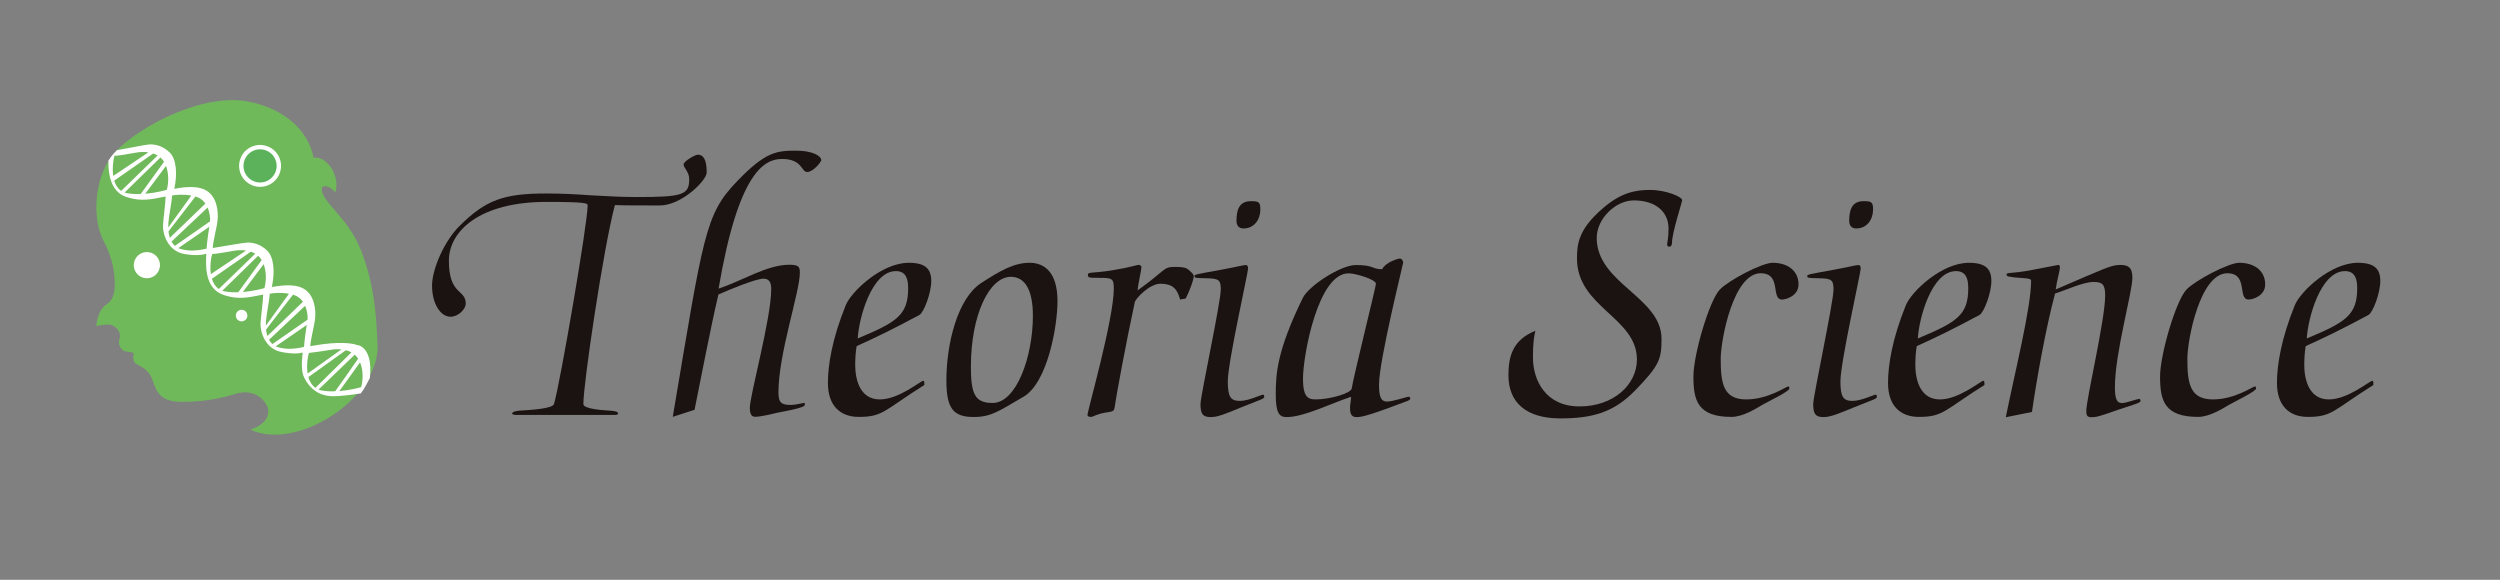 <?xml version="1.0" encoding="UTF-8"?><svg id="_レイヤー_2" xmlns="http://www.w3.org/2000/svg" viewBox="0 0 267.33 62"><rect x="0" y="0" width="267.33" height="62" fill="#808080" stroke="none"/><defs><style>.cls-1{fill:none;}.cls-2{fill:#fff;}.cls-3{fill:#1a1311;}.cls-4{fill:#6fb95a;}.cls-5{fill:#5bb25b;}</style></defs><g id="_レイヤー_1-2"><g><rect class="cls-1" width="267.33" height="62"/><g><g><path class="cls-3" d="M55.08,44.36c-.45,0-.52-.37,.49-.45,1.05-.07,3.52-.19,3.67-.71,.64-2.1,3.6-19.33,3.6-21.24,0-.23-.19-.37-4.42-.37-7.04,0-10.42,3.07-10.42,6.29,0,3.71,1.8,3.03,1.8,4.57,0,.67-.86,1.42-1.61,1.42-1.09,0-1.99-1.39-1.99-3.33,0-1.76,1.31-4.8,3-6.44,2.74-2.7,4.65-3.41,9.18-3.41,1.76,0,3.22,.08,4.72,.19,1.54,.07,3.07,.19,4.94,.19,4.95,0,5.66-.22,5.66-1.91,0-.79-.6-1.2-.6-1.57s1.27-1.05,1.5-1.05c.52,0,.97,.34,.97,1.91,0,.82-2.66,3.52-5.02,3.52-1.95,0-3.78,0-4.8-.04-1.24,4.68-3.37,19.07-3.37,21.28,0,.56,2.36,.67,2.96,.71,1.01,.07,.86,.45,.45,.45h-10.72Z"/><path class="cls-3" d="M71.94,44.58c3.3-19.56,3.45-21.65,6.89-25.21,3.03-3.15,4.2-3.26,6.33-3.26,1.69,0,2.66,.56,2.66,1.01,0,.19-.86,1.27-1.5,1.27-.67,0-.49-1.39-2.7-1.39-1.87,0-4.65,1.35-6.78,13.86,2.47-.79,5.13-2.55,7.57-2.55,1.01,0,1.12,.23,1.12,.86,0,2.06-2.29,8.65-2.29,12.78,0,1.16,.34,1.35,1.39,1.35,.45,0,1.24-.22,1.39-.22,.04,0,.04,.11,.04,.22,0,.34-2.58,.75-3.07,.86-.71,.19-1.8,.41-2.21,.41-.22,0-.6-.04-.6-.94,0-1.39,2.29-9.55,2.29-12.74,0-.79-.3-1.09-.82-1.09-.86,0-3.71,1.2-4.83,1.69-.9,3.86-1.8,8.65-2.55,12.33l-2.32,.75Z"/><path class="cls-3" d="M94.08,42.71c2.06,0,4.35-1.99,4.65-1.99,.11,0,.11,.15,.11,.45-4.31,2.7-4.38,3.41-7.01,3.41-1.95,0-3.3-1.16-3.3-3.63,0-1.91,.45-4.72,1.91-8.32,.6-1.46,3.82-4.53,6.74-4.53,1.8,0,2.4,.67,2.4,1.95s-.79,3.37-1.27,3.63c-2.92,1.57-4.8,2.47-6.71,3.33-.11,.67-.15,1.35-.15,1.99,0,1.84,.64,3.71,2.62,3.71Zm-2.36-6.52c4.12-1.72,5.39-2.47,5.39-5.36,0-.94-.19-1.84-1.31-1.84-2.62,0-3.97,5.1-4.08,7.19Z"/><path class="cls-3" d="M109.4,42.45c-2.58,1.5-3.41,2.14-5.28,2.14-2.21,0-2.92-.94-2.92-3.9,0-3.97,1.2-8.77,3.71-10.42,2.02-1.31,3.52-2.17,5.17-2.17s3,1.05,3,4.12c0,2.62-1.05,8.73-3.67,10.23Zm-1.31-12.85c-2.29,0-4.27,4.05-4.27,9.59,0,2.92,.41,3.9,2.32,3.9,2.55,0,4.31-4.95,4.31-9.33,0-2.58-.75-4.16-2.36-4.16Z"/><path class="cls-3" d="M126.19,32.03c-.3-1.16-.82-1.69-2.1-1.69-1.2,0-2.66,1.61-2.74,1.95-.9,4.12-2.06,10.45-2.14,11.13-.07,.64-.22,.56-1.05,.71-1.05,.19-1.27,.45-1.46,.45-.26,0-.41-.04-.41-.22,0-.45,2.81-10.23,2.81-13.49,0-1.09-.15-1.16-1.57-1.16-1.01,0-1.2,0-1.2-.3,0-.37,.3-.15,2.51-.49,2.1-.34,2.73-.6,2.92-.6,.15,0,.3,.11,.3,.26,0,.22-.41,2.06-.41,2.47,3.15-2.25,2.66-2.51,4.05-2.51,.86,0,1.16,.11,1.39,.3,.34,.3,.56,.52,.56,.64,0,.52-.56,1.87-.86,2.44l-.6,.11Z"/><path class="cls-3" d="M129,29.75c-1.16,0-1.27-.04-1.27-.22s.11-.19,2.77-.67c1.65-.3,2.44-.52,2.74-.52,.11,0,.22,.11,.22,.37,0,.45-2.17,10.04-2.17,12.06,0,1.69,.3,2.1,1.31,2.1,.9,0,2.29-.67,2.44-.67,.11,0,.15,.11,.15,.23,0,.22-.3,.26-2.44,1.12-1.72,.71-2.55,1.05-3.26,1.05-.86,0-1.12-.3-1.12-1.39,0-.86,2.17-10.9,2.17-12.25,0-.97-.15-1.2-1.54-1.2Zm4.76-8.24c.86,0,1.01,.11,1.01,.9,0,1.05-.64,2.02-1.8,2.02-.49,0-.75-.3-.75-.82,0-1.12,.26-2.1,1.54-2.1Z"/><path class="cls-3" d="M147.8,28.77c.41-.75,1.69-1.12,1.87-1.12,.26,0,.37,.26,.37,.45,0,.15-2.58,10.45-2.58,13.04,0,1.39,.26,1.8,.86,1.8s2.17-.52,2.29-.52,.19,.07,.19,.19c0,.22-.41,.3-1.31,.64-3.56,1.35-4.05,1.35-4.46,1.35s-.67-.22-.67-.97c0-.37,.11-.79,.11-1.2-2.06,.67-5.02,2.17-6.89,2.17-.75,0-1.16-.37-1.16-2.4,0-2.21,.11-4.65,2.89-10.34,.64-1.31,4.08-3.52,5.66-3.52,2.02,0,1.69,.45,2.85,.45Zm-8.47,11.73c0,1.76,.41,2.21,1.31,2.21,1.65,0,3.82-.67,3.9-1.16,.19-1.27,2.59-10.9,2.59-11.2,0-.49-2.25-1.12-2.85-1.12-3.33-.15-4.95,8.8-4.95,11.28Z"/><path class="cls-3" d="M171.33,22.33c1.99-1.76,3.6-2.02,5.1-2.02,1.76,0,3.45,.75,3.45,1.09,0,.19-1.09,3.48-1.09,4.57,0,.19-.08,.41-.3,.41-.11,0-.22-.07-.22-.23,0-.3,.15-.56,.15-1.72,0-1.72-1.31-3-3.71-3-1.95,0-3.97,1.95-3.97,4.01,0,4.87,6.93,6.33,6.93,10.79,0,2.14-.19,2.81-2.81,5.51-2.29,2.36-4.57,3-8.02,3-3.63,0-5.54-1.69-5.54-4.61,0-2.02,.45-3.78,2.88-4.76-.15,.64-.26,1.35-.26,2.85,0,2.44,1.35,5.24,4.98,5.24s6.14-2.32,6.14-5.02c0-4.5-6.41-5.58-6.41-10.79,0-1.54,.15-3.11,2.7-5.32Z"/><path class="cls-3" d="M186.73,42.71c2.36,0,4.27-1.39,4.5-1.39,.11,0,.11,.11,.11,.23,0,.3-2.21,1.35-2.85,1.72-.64,.37-2.1,1.31-3.33,1.31-3.6,0-4.08-1.72-4.08-4.31,0-2.36,1.69-8.09,2.81-9.29,.9-.97,4.5-2.88,5.66-2.88,1.54,0,2.77,.79,2.77,2.32,0,1.2-1.31,1.61-1.76,1.61-1.24,0,0-2.81-2.29-2.81-2.92,0-4.27,7.12-4.27,9.14,0,2.62,.26,4.35,2.73,4.35Z"/><path class="cls-3" d="M194.52,29.75c-1.16,0-1.27-.04-1.27-.22s.11-.19,2.77-.67c1.65-.3,2.43-.52,2.73-.52,.11,0,.22,.11,.22,.37,0,.45-2.17,10.04-2.17,12.06,0,1.69,.3,2.1,1.31,2.1,.9,0,2.29-.67,2.44-.67,.11,0,.15,.11,.15,.23,0,.22-.3,.26-2.43,1.12-1.72,.71-2.55,1.05-3.26,1.05-.86,0-1.12-.3-1.12-1.39,0-.86,2.17-10.9,2.17-12.25,0-.97-.15-1.2-1.54-1.2Zm4.76-8.24c.86,0,1.01,.11,1.01,.9,0,1.05-.64,2.02-1.8,2.02-.49,0-.75-.3-.75-.82,0-1.12,.26-2.1,1.54-2.1Z"/><path class="cls-3" d="M207.44,42.71c2.06,0,4.35-1.99,4.65-1.99,.11,0,.11,.15,.11,.45-4.31,2.7-4.38,3.41-7.01,3.41-1.95,0-3.3-1.16-3.3-3.63,0-1.91,.45-4.72,1.91-8.32,.6-1.46,3.82-4.53,6.74-4.53,1.8,0,2.4,.67,2.4,1.95s-.79,3.37-1.27,3.63c-2.92,1.57-4.8,2.47-6.71,3.33-.11,.67-.15,1.35-.15,1.99,0,1.84,.64,3.71,2.62,3.71Zm-2.36-6.52c4.12-1.72,5.39-2.47,5.39-5.36,0-.94-.19-1.84-1.31-1.84-2.62,0-3.97,5.1-4.08,7.19Z"/><path class="cls-3" d="M214.49,44.58c.97-4.8,2.7-11.69,2.7-14.54,0-.19-.15-.26-.82-.3-1.69-.11-1.8-.19-1.8-.37,0-.3,.34-.04,2.81-.52,2.02-.37,2.62-.52,2.74-.52,.08,0,.15,.08,.15,.3,0,.26-.34,1.46-.45,2.32,5.25-2.25,5.92-2.62,6.89-2.62,.82,0,1.31,.23,1.31,1.35,0,1.61-1.87,8.06-1.87,11.73,0,1.46,.3,1.69,.79,1.69,.37,0,1.65-.45,1.8-.45,.08,0,.15,.07,.15,.23,0,.22-.97,.45-2.4,.94-2.02,.71-2.29,.79-2.88,.79-.41,0-.52-.19-.52-.64,0-1.35,2.02-9.74,2.02-12.4,0-1.2-.34-1.42-1.24-1.42-1.12,0-3.03,.9-4.12,1.24-1.01,3.78-1.99,9.33-2.47,12.66l-2.77,.56Z"/><path class="cls-3" d="M236.63,42.71c2.36,0,4.27-1.39,4.5-1.39,.11,0,.11,.11,.11,.23,0,.3-2.21,1.35-2.85,1.72-.64,.37-2.1,1.31-3.33,1.31-3.6,0-4.08-1.72-4.08-4.31,0-2.36,1.69-8.09,2.81-9.29,.9-.97,4.5-2.88,5.66-2.88,1.54,0,2.77,.79,2.77,2.32,0,1.2-1.31,1.61-1.76,1.61-1.24,0,0-2.81-2.29-2.81-2.92,0-4.27,7.12-4.27,9.14,0,2.62,.26,4.35,2.73,4.35Z"/><path class="cls-3" d="M249.03,42.71c2.06,0,4.35-1.99,4.65-1.99,.11,0,.11,.15,.11,.45-4.31,2.7-4.38,3.41-7.01,3.41-1.95,0-3.3-1.16-3.3-3.63,0-1.91,.45-4.72,1.91-8.32,.6-1.46,3.82-4.53,6.74-4.53,1.8,0,2.4,.67,2.4,1.95s-.79,3.37-1.27,3.63c-2.92,1.57-4.8,2.47-6.71,3.33-.11,.67-.15,1.35-.15,1.99,0,1.84,.64,3.71,2.62,3.71Zm-2.36-6.52c4.12-1.72,5.39-2.47,5.39-5.36,0-.94-.19-1.84-1.31-1.84-2.62,0-3.97,5.1-4.08,7.19Z"/></g><g><path class="cls-4" d="M38.54,26.63c-1.43-3.57-4.39-5.13-4.11-6.62,.44-.28,1.09,.07,1.41,.6,.6-1.76-.88-3.96-2.3-3.74-.68-3.32-3.62-5.39-7.06-6.02-5.33-.98-12.74,3.35-14.62,5.97-1.78,2.47-2.02,6.54-.79,8.92,1.09,2.11,1.19,3.63,1.2,4.67,0,1.04-.24,1.72-.86,2.12-.72,.46-1.01,1.42-1.12,2.32,.36,0,1.32-.32,1.8-.02,.49,.3,.89,.72,.68,1.43-.21,.72,.31,1.23,.55,1.3,.24,.07,1.01,.03,.97,.33-.04,.3-.11,.81,.29,1.03,.4,.22,1.32,.61,1.67,1.57,.45,1.25,.74,2.46,3.08,2.48,3.03,.04,5.01-.62,6.03-.9,1.46-.4,2.67,.27,3.19,1.33,.39,.79,.02,1.99-1.79,2.53,4.68,2.26,13.18-2.79,13.62-8.53-.1-4.08-.46-7.31-1.84-10.78Z"/><path class="cls-2" d="M38.32,36.93c-1.65-.58-4.49-.02-5.14,.09,.03-.79,.44-2.16,.52-3.02,.08-.87-.06-2.46-1.23-3.13-1.17-.67-3.06-.21-3.4-.18,.35-1.63,.21-3.2-.49-3.88-.7-.69-1.5-.89-2.14-.87-.49,.02-2.59,.41-3.69,.58,.03-.79,.44-2.15,.52-3.03,.08-.87-.06-2.46-1.23-3.13-1.17-.67-3.06-.21-3.4-.17,.35-1.63,.21-3.2-.49-3.88-.7-.68-1.5-.89-2.14-.87-.39,.01-2.36,.43-3.49,.61-.29,.27-.66,.68-.93,1.14-.02,1.36,.21,3.32,1.94,3.88,1.65,.54,2.74,.21,4.18-.06,0,.67-.24,2.29-.28,3.07-.05,.93,.51,2.72,2.19,3.06,1.25,.25,2.1,.1,2.44,0-.07,1.36-.16,3.75,1.9,4.42,1.65,.54,2.74,.21,4.18-.06,0,.67-.24,2.29-.28,3.07-.05,.93,.51,2.72,2.19,3.06,1.29,.26,2,.16,2.32,.07-.13,1.06-.16,2.03,.15,2.66,.83,1.68,2.17,2.03,3.17,2.01,.7-.01,2.05-.16,2.88-.3,.46-.56,.68-1.12,.98-1.65,.17-1.47-.03-3.09-1.21-3.51ZM12.24,16.65c.18,.05,1.75-.23,2.38-.34,.34-.06,.78-.09,1.25-.02-.43,.29-3.53,2.37-3.76,2.52-.12-.8-.01-1.66,.13-2.16Zm-.02,2.66l4.17-2.9c.16,.06,.31,.13,.46,.22l-3.89,3.78c-.37-.25-.61-.64-.74-1.09Zm1.38,1.35c-.1-.02-.18-.04-.27-.08l3.83-3.74c.14,.13,.27,.28,.38,.46-.29,.4-2.43,3.36-2.5,3.45-.48,.01-.97,0-1.44-.09Zm1.93,.06l2.22-2.98c.27,.72,.32,1.66,.09,2.55-.17,.06-1.15,.33-2.3,.43Zm2.47,3.17c.04-.71,.38-2.35,.4-2.98,.22-.06,1.18-.17,2.06,0l-2.46,3.41c0-.16,0-.3,0-.43Zm.02,.85l2.88-3.73c.15,.05,.3,.11,.43,.18,.26,.14,.47,.35,.63,.58l-3.8,3.66c-.08-.23-.12-.46-.14-.69Zm.68,1.55c-.15-.13-.27-.29-.36-.46l3.86-3.64c.22,.51,.29,1.09,.26,1.48l-3.76,2.62Zm.53,.31c-.06-.02-.11-.05-.16-.07l3.31-2.28c-.11,.7-.23,1.55-.29,2.34-.3,.06-1.69,.42-2.86,0Zm3.45,.55c.18,.05,1.74-.23,2.38-.34,.33-.06,.78-.09,1.25-.02-.43,.29-3.53,2.37-3.76,2.52-.12-.8-.01-1.66,.14-2.16Zm-.02,2.66l4.17-2.9c.16,.06,.31,.13,.46,.22l-3.89,3.77c-.37-.25-.61-.64-.74-1.09Zm1.38,1.35c-.1-.02-.18-.04-.27-.07l3.83-3.74c.14,.12,.27,.28,.38,.46-.29,.4-2.43,3.36-2.5,3.44-.47,.02-.97,0-1.43-.09Zm1.93,.06l2.22-2.97c.27,.72,.32,1.66,.09,2.55-.17,.06-1.15,.33-2.3,.42Zm2.47,3.17c.04-.71,.38-2.35,.4-2.98,.22-.06,1.17-.17,2.06,0l-2.47,3.41c0-.16,0-.3,.01-.43Zm.01,.85l2.88-3.73c.15,.05,.3,.11,.43,.18,.26,.14,.47,.35,.63,.58l-3.8,3.66c-.07-.23-.12-.46-.14-.69Zm.68,1.55c-.15-.13-.27-.29-.36-.46l3.86-3.63c.22,.52,.29,1.09,.26,1.48l-3.76,2.61Zm.52,.31c-.06-.02-.11-.05-.16-.07l3.31-2.28c-.11,.7-.23,1.55-.29,2.34-.3,.07-1.69,.43-2.86,0Zm3.38,.64c.52-.06,1.74-.22,2.38-.34,.3-.05,.69-.08,1.1-.04l-3.61,2.58c-.13-.81-.02-1.69,.13-2.2Zm-.05,2.58l4.01-2.87c.2,.05,.4,.13,.59,.23l-3.85,3.79c-.38-.27-.63-.68-.76-1.16Zm5.65,1.07c-.17,.06-1.17,.33-2.34,.43l2.21-3.07c.31,.73,.37,1.71,.12,2.65Zm-.33-3.04c-.19,.28-2.42,3.46-2.46,3.49h0c-.48,.02-.98,0-1.46-.09-.12-.02-.22-.05-.32-.09l3.87-3.73c.14,.11,.26,.25,.36,.42Z"/><path class="cls-2" d="M17.05,28.75c-.22,.74-1,1.17-1.74,.95-.74-.22-1.17-1-.95-1.74,.22-.74,1-1.17,1.74-.95,.75,.22,1.17,1,.95,1.74Z"/><path class="cls-2" d="M29.96,18.37c-.35,1.19-1.6,1.87-2.78,1.52-1.19-.35-1.87-1.6-1.52-2.78,.35-1.19,1.59-1.87,2.78-1.52,1.19,.35,1.87,1.59,1.52,2.78Z"/><path class="cls-5" d="M29.51,18.24c-.28,.94-1.26,1.48-2.2,1.2-.94-.28-1.48-1.26-1.2-2.2,.28-.94,1.26-1.48,2.2-1.2,.94,.28,1.48,1.26,1.2,2.2Z"/><path class="cls-2" d="M26.43,33.92c-.1,.33-.44,.51-.77,.42-.33-.1-.51-.44-.42-.77,.1-.33,.44-.51,.77-.42,.33,.1,.51,.44,.42,.77Z"/></g></g></g></g></svg>